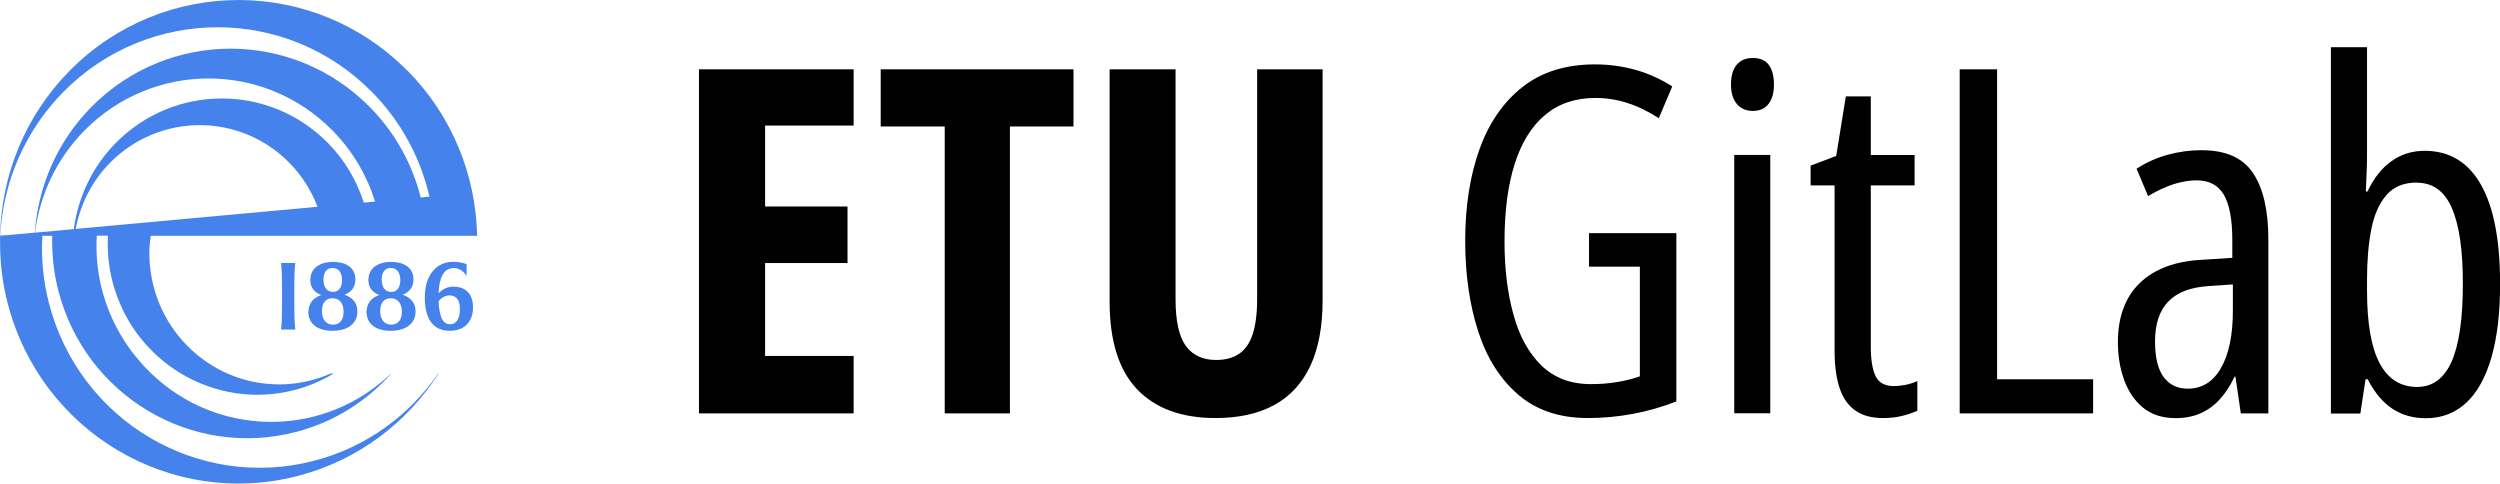 <?xml version="1.0" encoding="UTF-8"?><svg id="b" xmlns="http://www.w3.org/2000/svg" viewBox="0 0 273.36 52.87"><g id="c"><path d="M30.73,28.76c.09.71.11,1.5.11,3.5,0,2.18-.02,3.05-.11,3.77h1.56c-.09-.72-.11-1.59-.11-3.77,0-2.01.02-2.79.11-3.5h-1.56Z" style="fill:#4582ec; stroke-width:0px;"/><path d="M33.72,34.1c0,1.3.98,2.07,2.64,2.07s2.72-.78,2.72-2.13c0-.88-.51-1.52-1.41-1.81.76-.28,1.19-.86,1.19-1.67,0-1.2-.9-1.92-2.43-1.92s-2.5.73-2.5,1.99c0,.79.43,1.35,1.2,1.63-.9.29-1.4.94-1.4,1.85h0ZM36.36,29.3c.66,0,1.04.5,1.04,1.33s-.38,1.29-.99,1.29c-.65,0-1.04-.5-1.04-1.34s.38-1.28.99-1.28h0ZM36.36,32.61c.75,0,1.21.55,1.21,1.48s-.45,1.41-1.17,1.41-1.2-.55-1.2-1.48.45-1.41,1.16-1.41h0Z" style="fill:#4582ec; stroke-width:0px;"/><path d="M40.08,34.1c0,1.3.98,2.07,2.64,2.07s2.72-.78,2.72-2.13c0-.88-.51-1.52-1.42-1.81.76-.28,1.19-.86,1.19-1.67,0-1.2-.9-1.92-2.43-1.92s-2.5.73-2.5,1.99c0,.79.43,1.35,1.2,1.63-.9.29-1.4.94-1.4,1.85h0ZM42.73,29.3c.66,0,1.04.5,1.04,1.33s-.38,1.29-.99,1.29c-.65,0-1.04-.5-1.04-1.34s.38-1.28.99-1.28h0ZM42.73,32.61c.75,0,1.21.55,1.21,1.48s-.45,1.41-1.17,1.41-1.2-.55-1.2-1.48.45-1.41,1.16-1.41h0Z" style="fill:#4582ec; stroke-width:0px;"/><path d="M49.61,31.34c-.79,0-1.33.37-1.65.73.05-1.64.52-2.76,1.67-2.76.92,0,1.39.87,1.39.87v-1.29s-.52-.26-1.46-.26c-1.82,0-3.11,1.4-3.11,3.9s1.02,3.64,2.73,3.64c1.61,0,2.54-1,2.54-2.56,0-1.45-.78-2.26-2.11-2.26h0ZM49.24,35.46c-.74,0-1.2-.61-1.28-2.54.25-.29.65-.62,1.18-.62.76,0,1.15.5,1.15,1.51s-.39,1.65-1.05,1.65h0Z" style="fill:#4582ec; stroke-width:0px;"/><path d="M44.53,7.72C34.34-2.57,17.82-2.57,7.63,7.72,2.69,12.72.16,19.22.01,25.77h0s0,.05,0,.07c0,.28-.01.57-.01.85,0-.12.01-.23.01-.35-.02,2.24.23,4.51.82,6.78,3.62,14.1,17.86,22.56,31.81,18.9,6.57-1.72,11.89-5.84,15.32-11.17h-.05c-3.13,4.54-7.81,8.02-13.52,9.52-12.74,3.34-25.74-4.38-29.05-17.26-.63-2.46-.84-4.92-.71-7.33h1.08c-.05,1.97.15,3.97.66,5.97,2.96,11.54,14.62,18.47,26.04,15.47,4.17-1.09,7.7-3.38,10.38-6.38h-.03c-3.42,3.28-8.03,5.29-13.11,5.29-5.48,0-10.41-2.34-13.89-6.08-.06-.06-.12-.12-.17-.18-.06-.06-.12-.13-.17-.2-1.98-2.22-3.48-4.94-4.28-8.03-.51-1.97-.66-3.94-.56-5.87h1.22c-.08,1.64.06,3.31.49,4.99,2.27,8.85,11.22,14.17,19.98,11.87,1.52-.4,2.93-1.02,4.21-1.79h-.31c-1.73.76-3.63,1.19-5.63,1.19-7.85,0-14.21-6.43-14.21-14.36,0-.64.06-1.27.15-1.89h35.69c-.14-6.55-2.67-13.06-7.62-18.06h0ZM8.28,25.03c.5-2.66,1.74-5.19,3.77-7.25,5.41-5.46,14.17-5.46,19.57,0,1.4,1.42,2.43,3.07,3.1,4.83l-26.45,2.42h0ZM35.84,15.62c-6.4-6.47-16.77-6.47-23.17,0-2.62,2.65-4.13,5.98-4.6,9.43l-4.24.39c.52-4.09,2.32-8.05,5.43-11.19,7.48-7.56,19.6-7.56,27.08,0,2.23,2.26,3.78,4.94,4.67,7.79l-1.23.11c-.77-2.39-2.07-4.64-3.94-6.53h0ZM46,21.58c-.92-3.62-2.77-7.05-5.58-9.89-8.4-8.49-22.02-8.49-30.42,0-3.79,3.83-5.83,8.74-6.2,13.75l-2.45.22-1.32.1c.3-5.72,2.6-11.36,6.92-15.73C16.26.63,31.35.63,40.65,10.04c3.24,3.27,5.34,7.26,6.31,11.46l-.97.09h0Z" style="fill:#4582ec; stroke-width:0px;"/><path d="M93.34,45.2h-16.91V7.58h16.91v6.15h-9.68v8.85h9.01v6.18h-9.01v10.16h9.68v6.28Z" style="stroke-width:0px;"/><path d="M110.43,45.2h-7.13V13.83h-7v-6.25h21.08v6.25h-6.95v31.37Z" style="stroke-width:0px;"/><path d="M144.62,7.58v25.24c0,2.88-.45,5.27-1.34,7.18-.89,1.9-2.2,3.33-3.94,4.28-1.73.95-3.88,1.43-6.43,1.43-3.72,0-6.58-1.05-8.58-3.15-2-2.1-3-5.3-3-9.58V7.58h7.21v25.14c0,2.38.38,4.09,1.13,5.11s1.85,1.53,3.29,1.53c1.01,0,1.85-.22,2.51-.66.66-.44,1.16-1.15,1.49-2.12.33-.98.5-2.28.5-3.91V7.58h7.15Z" style="stroke-width:0px;"/><path d="M173.75,25.49h9.55v18.4c-1.53.6-3.11,1.06-4.74,1.36-1.63.31-3.28.46-4.94.46-3.07,0-5.6-.84-7.58-2.53-1.98-1.69-3.45-4-4.4-6.92s-1.43-6.24-1.43-9.95.52-7.08,1.56-9.98c1.04-2.9,2.61-5.17,4.71-6.82s4.74-2.47,7.91-2.47c1.54,0,3.03.2,4.45.6,1.42.4,2.76,1.01,4.01,1.81l-1.47,3.47c-1.17-.75-2.32-1.31-3.46-1.67-1.14-.36-2.29-.54-3.46-.54-2.18,0-4.01.61-5.48,1.83s-2.59,2.99-3.34,5.33c-.75,2.33-1.13,5.18-1.13,8.54,0,2.95.32,5.61.97,7.96.64,2.36,1.66,4.22,3.05,5.58s3.2,2.05,5.43,2.05c.99,0,1.94-.07,2.84-.22.9-.15,1.74-.36,2.51-.63v-11.99h-5.56v-3.68Z" style="stroke-width:0px;"/><path d="M191.66,6.34c.81,0,1.39.26,1.76.77s.55,1.23.55,2.14-.2,1.6-.59,2.11c-.4.51-.97.77-1.72.77s-1.32-.26-1.75-.77-.64-1.22-.64-2.11c0-.94.21-1.66.62-2.16.41-.5,1-.75,1.78-.75ZM193.57,16.94v28.25h-3.94v-28.25h3.94Z" style="stroke-width:0px;"/><path d="M207.13,42.21c.43,0,.86-.05,1.29-.14.43-.09.84-.23,1.23-.4v3.24c-.53.24-1.11.43-1.72.58-.62.15-1.3.22-2.06.22-1.22,0-2.22-.27-3-.82s-1.36-1.37-1.72-2.46c-.37-1.09-.55-2.46-.55-4.1v-18.06h-2.62v-2.16l2.8-1.06,1.05-6.51h2.73v6.41h4.79v3.32h-4.79v17.6c0,1.46.18,2.55.53,3.27.35.72,1.03,1.08,2.05,1.08Z" style="stroke-width:0px;"/><path d="M214.28,45.2V7.58h4.09v33.89h10.5v3.73h-14.59Z" style="stroke-width:0px;"/><path d="M240.78,16.43c2.61,0,4.47.83,5.58,2.5,1.11,1.66,1.67,4.07,1.67,7.23v19.04h-3.01l-.59-4.01h-.1c-.45.96-.98,1.78-1.6,2.46-.62.68-1.32,1.19-2.11,1.54-.79.35-1.7.53-2.73.53-1.46,0-2.65-.39-3.58-1.16-.93-.77-1.61-1.79-2.06-3.05-.45-1.26-.67-2.62-.67-4.08,0-2.8.81-4.97,2.42-6.51,1.61-1.54,3.9-2.38,6.87-2.52l3.22-.21v-1.93c0-2.26-.31-3.92-.93-4.97-.62-1.05-1.61-1.57-2.98-1.57-.79,0-1.62.14-2.48.41s-1.81.71-2.82,1.31l-1.26-2.99c1.06-.69,2.2-1.2,3.41-1.53,1.21-.33,2.46-.5,3.74-.5ZM244.15,31.1l-2.62.18c-1.99.12-3.47.68-4.44,1.69-.97,1-1.45,2.46-1.45,4.36,0,1.77.32,3.07.95,3.91.63.84,1.51,1.26,2.62,1.26,1.56,0,2.78-.75,3.64-2.26.87-1.51,1.3-3.59,1.3-6.25v-2.88Z" style="stroke-width:0px;"/><path d="M258.82,5.16v11.79c0,.55-.01,1.16-.04,1.84-.03.68-.06,1.39-.09,2.15h.18c.7-1.48,1.58-2.59,2.64-3.33,1.06-.75,2.26-1.12,3.62-1.12,2.69,0,4.74,1.23,6.14,3.69,1.4,2.46,2.1,6.08,2.1,10.85,0,3.16-.31,5.83-.94,8.02-.63,2.19-1.54,3.85-2.75,4.98-1.21,1.13-2.69,1.7-4.44,1.7-1.39,0-2.61-.35-3.65-1.04-1.05-.69-1.95-1.77-2.7-3.23h-.23l-.57,3.76h-3.22V5.16h3.96ZM264.28,19.96c-1.44,0-2.56.46-3.35,1.38-.79.92-1.34,2.17-1.65,3.77-.31,1.6-.46,3.41-.46,5.46v1.21c0,3.57.46,6.21,1.38,7.94s2.29,2.59,4.1,2.59c1.68,0,2.93-.92,3.76-2.75.82-1.84,1.24-4.69,1.24-8.57,0-3.64-.4-6.38-1.2-8.23-.8-1.85-2.07-2.78-3.82-2.78Z" style="stroke-width:0px;"/></g></svg>